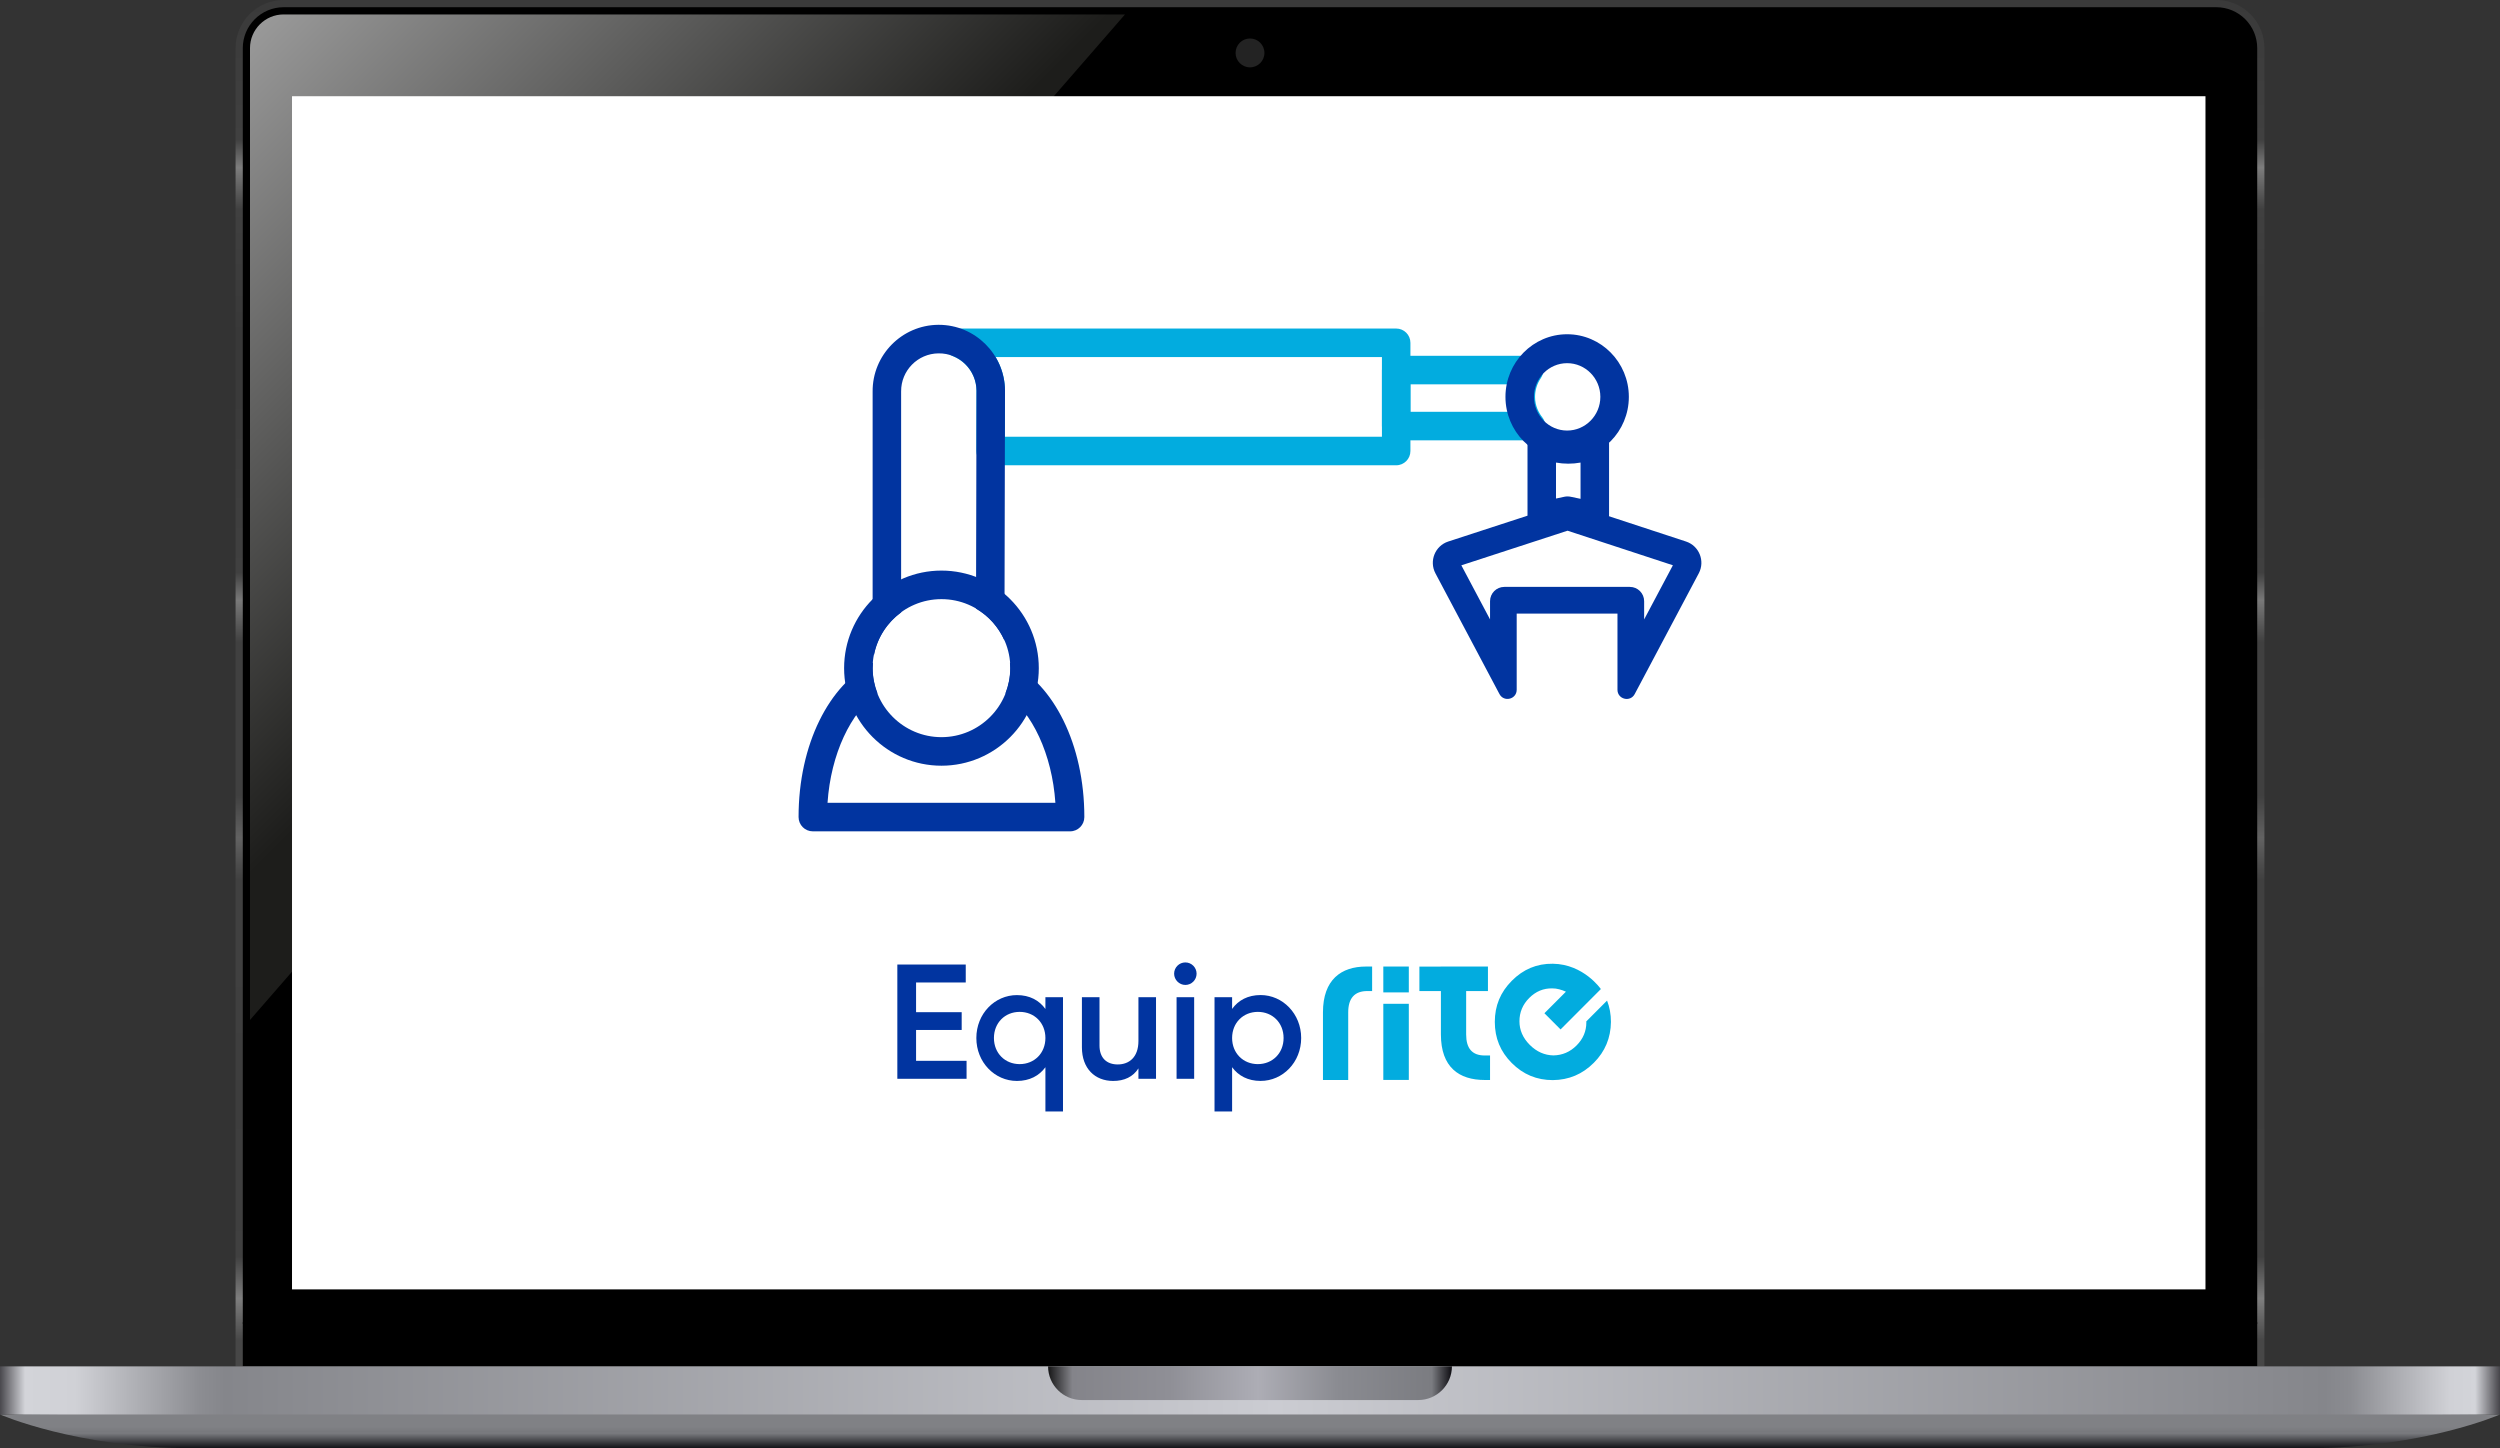 <svg xmlns="http://www.w3.org/2000/svg" width="839" height="486" viewBox="0 0 839 486" fill="none"><rect x="0" y="0" width="839" height="486" fill="#333333" stroke="none"/><g clip-path="url(#clip0_2283_3537)"><path d="M839 474.698C839 474.698 813.185 486 774.462 486C735.738 486 103.262 486 64.538 486C25.815 486 0 474.698 0 474.698L419.5 471.469L839 474.698Z" fill="url(#paint0_linear_2283_3537)"></path><path d="M95.195 0H743.807C752.713 0 759.941 7.233 759.941 16.146V458.552H79.061V16.146C79.061 7.233 86.289 0 95.195 0Z" fill="url(#paint1_linear_2283_3537)"></path><path d="M81.481 458.551V16.146C81.481 8.574 87.628 2.422 95.195 2.422H743.806C751.374 2.422 757.521 8.574 757.521 16.146V458.551H81.481Z" fill="black"></path><path d="M839 458.552H0V474.698H839V458.552Z" fill="url(#paint2_linear_2283_3537)"></path><path d="M351.734 458.552H487.265C487.265 464.784 482.199 469.854 475.971 469.854H363.029C356.801 469.854 351.734 464.784 351.734 458.552Z" fill="url(#paint3_linear_2283_3537)"></path><path d="M757.521 444.02H81.481" stroke="black" stroke-width="0.5" stroke-miterlimit="10"></path><path d="M377.55 4.844L83.9 342.299V16.146C83.9 9.914 88.967 4.844 95.195 4.844H377.55Z" fill="url(#paint4_linear_2283_3537)"></path><path d="M740.158 32.292H98V432.718H740.158V32.292Z" fill="white"></path><g clip-path="url(#clip1_2283_3537)"><path d="M324.378 356.018V362.043H301.146V323.697H324.104V329.721H307.433V339.689H322.74V345.658H307.433V356.011H324.378V356.018Z" fill="#0134A0"></path><path d="M356.741 334.662V373.008H350.839V358.163C348.762 361.014 345.533 362.766 341.277 362.766C333.846 362.766 327.662 356.521 327.662 348.36C327.662 340.199 333.838 333.955 341.277 333.955C345.541 333.955 348.762 335.707 350.839 338.613V334.67H356.741V334.662ZM350.839 348.352C350.839 343.255 347.124 339.587 342.202 339.587C337.279 339.587 333.564 343.255 333.564 348.352C333.564 353.45 337.279 357.118 342.202 357.118C347.124 357.118 350.839 353.45 350.839 348.352Z" fill="#0134A0"></path><path d="M387.96 334.662V362.051H382.058V358.548C380.255 361.399 377.3 362.766 373.585 362.766C367.463 362.766 363.09 358.603 363.09 351.479V334.662H368.992V350.874C368.992 355.037 371.398 357.228 375.113 357.228C378.828 357.228 382.058 354.927 382.058 349.342V334.662H387.96Z" fill="#0134A0"></path><path d="M394.035 326.768C394.035 324.687 395.728 322.99 397.805 322.99C399.882 322.99 401.575 324.687 401.575 326.768C401.575 328.849 399.882 330.546 397.805 330.546C395.728 330.546 394.035 328.795 394.035 326.768ZM394.858 334.662H400.76V362.051H394.858V334.662Z" fill="#0134A0"></path><path d="M436.673 348.352C436.673 356.513 430.496 362.758 423.058 362.758C418.794 362.758 415.573 361.006 413.496 358.155V373H407.594V334.654H413.496V338.597C415.573 335.691 418.794 333.939 423.058 333.939C430.488 333.939 436.673 340.239 436.673 348.345V348.352ZM430.771 348.352C430.771 343.255 427.055 339.587 422.133 339.587C417.211 339.587 413.496 343.255 413.496 348.352C413.496 353.45 417.211 357.118 422.133 357.118C427.055 357.118 430.771 353.45 430.771 348.352Z" fill="#0134A0"></path><path d="M464.24 333.044V324.372H472.799V333.044H464.24ZM443.986 339.744V362.444H452.459V339.744C452.459 335.008 454.599 332.596 458.878 332.596H460.485V324.372H458.432C450.139 324.372 443.986 328.747 443.986 339.744ZM492.041 347.166V332.604H499.354V324.38H483.568L476.349 324.388V332.612H483.568V347.166C483.568 358.155 489.635 362.444 498.28 362.444H500.059V354.22H498.28C494.087 354.22 492.041 351.895 492.041 347.159V347.166ZM539.335 335.793L532.359 342.784C532.359 342.909 532.375 343.027 532.375 343.145C532.375 346.051 531.301 348.643 529.099 350.85C526.888 353.065 524.31 354.133 521.339 354.196C518.376 354.133 515.727 352.994 513.391 350.662C511.056 348.321 509.927 345.666 509.927 342.76C509.927 339.728 511.001 337.136 513.203 334.921C515.406 332.714 517.992 331.638 520.955 331.701C522.452 331.669 524.137 332.188 525.525 332.808L518.306 340.042L523.73 345.478L537.25 331.929C537.25 331.929 531.521 323.571 521.143 323.43C515.719 323.351 511.181 325.323 507.395 329.117C503.547 332.973 501.658 337.521 501.658 342.956C501.658 348.392 503.547 352.939 507.333 356.733C511.181 360.59 515.719 362.483 521.143 362.483C526.504 362.42 531.043 360.527 534.891 356.67C538.677 352.877 540.566 348.329 540.628 342.956C540.628 340.372 540.19 338 539.327 335.793H539.335ZM464.24 336.877V362.436H472.799V336.877H464.24Z" fill="#02ACDF"></path><path d="M513.823 147.786H468.559C465.917 147.786 463.777 145.642 463.777 142.995V124.199C463.777 121.552 465.917 119.407 468.559 119.407H513.164C514.936 119.407 516.566 120.389 517.389 121.96C518.22 123.531 518.11 125.432 517.107 126.901C515.837 128.762 515.163 130.938 515.163 133.192C515.163 136.295 516.48 138.627 517.585 140.041C518.714 141.479 518.917 143.442 518.118 145.092C517.318 146.741 515.649 147.786 513.823 147.786ZM473.34 138.203H506.228C505.812 136.577 505.601 134.897 505.601 133.184C505.601 131.763 505.75 130.357 506.024 128.982H473.332V138.203H473.34Z" fill="#02ACDF"></path><path d="M468.557 156.143H332.451C331.181 156.143 329.966 155.64 329.065 154.737C328.172 153.834 327.662 152.616 327.67 151.344L327.717 131.111C327.67 125.982 324.527 121.402 319.699 119.502C317.559 118.653 316.328 116.407 316.759 114.153C317.183 111.89 319.158 110.257 321.454 110.257H468.557C471.199 110.257 473.338 112.401 473.338 115.048V151.36C473.338 154.007 471.199 156.151 468.557 156.151V156.143ZM337.24 146.561H463.776V119.831H334.136C336.127 123.154 337.248 127.011 337.279 131.079L337.248 146.561H337.24Z" fill="#02ACDF"></path><path d="M302.417 205.541V131.378C302.354 124.387 307.982 118.653 314.957 118.59C322.035 118.488 327.663 124.175 327.718 131.103L327.553 204.268C331.762 206.727 335.117 210.465 337.092 214.966L337.28 131.071C337.17 118.873 327.224 109.008 315.059 109.008C314.989 109.008 314.879 108.992 314.871 109.008C302.628 109.11 292.752 119.187 292.854 131.417V217.864C292.854 218.556 293.027 219.223 293.309 219.836C294.438 213.976 297.777 208.918 302.417 205.533V205.541Z" fill="#0134A0"></path><path d="M338.934 222.373C338.981 222.986 339.028 223.606 339.028 224.234C339.028 227.219 338.448 230.055 337.421 232.678C346.387 239.032 353.081 253.061 354.186 269.414H277.719C278.824 253.053 285.518 239.025 294.484 232.678C293.458 230.063 292.878 227.219 292.878 224.242C292.878 223.614 292.925 222.993 292.972 222.381C278.307 229.623 268 249.785 268 274.205C268 276.852 270.14 278.997 272.781 278.997H359.124C361.766 278.997 363.905 276.852 363.905 274.205C363.905 249.793 353.598 229.631 338.934 222.373Z" fill="#0134A0"></path><path d="M315.952 256.972C297.932 256.972 283.283 242.284 283.283 224.234C283.283 206.185 297.94 191.489 315.952 191.489C333.963 191.489 348.62 206.177 348.62 224.234C348.62 242.292 333.963 256.972 315.952 256.972ZM315.952 201.071C303.207 201.071 292.838 211.463 292.838 224.234C292.838 237.006 303.207 247.39 315.952 247.39C328.696 247.39 339.066 237.006 339.066 224.234C339.066 211.463 328.696 201.071 315.952 201.071Z" fill="#0134A0"></path><path d="M535.204 177.186C534.844 177.186 534.475 177.146 534.115 177.068L526.089 175.371L518.502 176.981C517.075 177.28 515.586 176.981 514.441 176.157C513.297 175.34 512.631 174.091 512.631 172.763V148.815C512.631 147.212 513.603 145.744 515.17 144.998C516.738 144.243 518.627 144.338 520.093 145.233C523.761 147.472 528.848 147.48 532.547 145.233C534.013 144.33 535.91 144.251 537.462 144.998C539.021 145.752 540.001 147.22 540.001 148.815V172.842C540.001 174.162 539.335 175.41 538.19 176.235C537.336 176.848 536.286 177.17 535.22 177.17L535.204 177.186ZM526.089 166.605C526.457 166.605 526.818 166.645 527.178 166.723L530.431 167.407V155.24C527.742 155.735 524.882 155.735 522.193 155.24V167.312L524.991 166.715C525.352 166.637 525.72 166.598 526.089 166.598V166.605Z" fill="#0134A0"></path><path d="M525.932 154.203C514.52 154.203 505.232 144.778 505.232 133.184C505.232 121.591 514.52 112.173 525.932 112.173C537.345 112.173 546.64 121.599 546.64 133.184C546.64 144.77 537.352 154.203 525.932 154.203ZM525.932 121.881C519.788 121.881 514.795 126.956 514.795 133.184C514.795 139.413 519.795 144.495 525.932 144.495C532.07 144.495 537.078 139.421 537.078 133.184C537.078 126.948 532.077 121.881 525.932 121.881Z" fill="#0134A0"></path><path d="M526.074 178.105L561.423 189.706L551.774 207.881V201.763C551.774 199.116 549.635 196.963 546.985 196.963H504.848C502.207 196.963 500.059 199.108 500.059 201.763V207.873L490.427 189.721L526.058 178.105M526.081 168.679L486.037 181.733C481.601 183.179 479.547 188.284 481.734 192.416L503.218 232.922C504.723 235.757 509.003 234.681 509.003 231.476V205.933H542.823V231.484C542.823 234.689 547.111 235.765 548.608 232.929L570.107 192.408C572.294 188.284 570.241 183.186 565.82 181.733L526.074 168.687L526.081 168.679Z" fill="#0134A0"></path></g><path d="M419.501 22.605C422.174 22.605 424.341 20.436 424.341 17.761C424.341 15.086 422.174 12.917 419.501 12.917C416.827 12.917 414.66 15.086 414.66 17.761C414.66 20.436 416.827 22.605 419.501 22.605Z" fill="#232323"></path></g><defs><linearGradient id="paint0_linear_2283_3537" x1="419.5" y1="474.714" x2="419.5" y2="486.291" gradientUnits="userSpaceOnUse"><stop offset="0.36" stop-color="#808185"></stop><stop offset="0.5" stop-color="#78797D"></stop><stop offset="0.54" stop-color="#7A7B7F"></stop><stop offset="1" stop-color="#0D0C11"></stop></linearGradient><linearGradient id="paint1_linear_2283_3537" x1="419.501" y1="0" x2="419.501" y2="468.562" gradientUnits="userSpaceOnUse"><stop stop-color="#3A3A3A"></stop><stop offset="0.1" stop-color="#404040"></stop><stop offset="0.12" stop-color="#7D7D7D"></stop><stop offset="0.15" stop-color="#404040"></stop><stop offset="0.24" stop-color="#383838"></stop><stop offset="0.41" stop-color="#404040"></stop><stop offset="0.43" stop-color="#797979"></stop><stop offset="0.46" stop-color="#404040"></stop><stop offset="0.57" stop-color="#404040"></stop><stop offset="0.6" stop-color="#626262"></stop><stop offset="0.63" stop-color="#404040"></stop><stop offset="0.69" stop-color="#404040"></stop><stop offset="0.79" stop-color="#3D3D3D"></stop><stop offset="0.9" stop-color="#404040"></stop><stop offset="0.93" stop-color="#7E7E7E"></stop><stop offset="0.96" stop-color="#474747"></stop></linearGradient><linearGradient id="paint2_linear_2283_3537" x1="0" y1="466.625" x2="839" y2="466.625" gradientUnits="userSpaceOnUse"><stop stop-color="#49484D"></stop><stop offset="0.01" stop-color="#D3D4D9"></stop><stop offset="0.03" stop-color="#D0D1D6"></stop><stop offset="0.08" stop-color="#8C8D92"></stop><stop offset="0.09" stop-color="#85868B"></stop><stop offset="0.51" stop-color="#CBCCD2"></stop><stop offset="0.93" stop-color="#85868B"></stop><stop offset="0.94" stop-color="#8B8C91"></stop><stop offset="0.98" stop-color="#D0D1D6"></stop><stop offset="0.99" stop-color="#D3D4D9"></stop><stop offset="1" stop-color="#454449"></stop></linearGradient><linearGradient id="paint3_linear_2283_3537" x1="351.734" y1="464.203" x2="487.265" y2="464.203" gradientUnits="userSpaceOnUse"><stop stop-color="#161617"></stop><stop offset="0.06" stop-color="#84848A"></stop><stop offset="0.3" stop-color="#8F8F96"></stop><stop offset="0.52" stop-color="#ADADB5"></stop><stop offset="0.72" stop-color="#8A8B91"></stop><stop offset="0.95" stop-color="#7B7C81"></stop><stop offset="1" stop-color="#0D0C11"></stop></linearGradient><linearGradient id="paint4_linear_2283_3537" x1="70.331" y1="13.062" x2="217.374" y2="160" gradientUnits="userSpaceOnUse"><stop stop-color="#9E9E9E"></stop><stop offset="1" stop-color="#1D1D1B"></stop></linearGradient><clipPath id="clip0_2283_3537"><rect width="839" height="486" fill="white"></rect></clipPath><clipPath id="clip1_2283_3537"><rect width="303" height="264" fill="white" transform="translate(268 109)"></rect></clipPath></defs></svg>